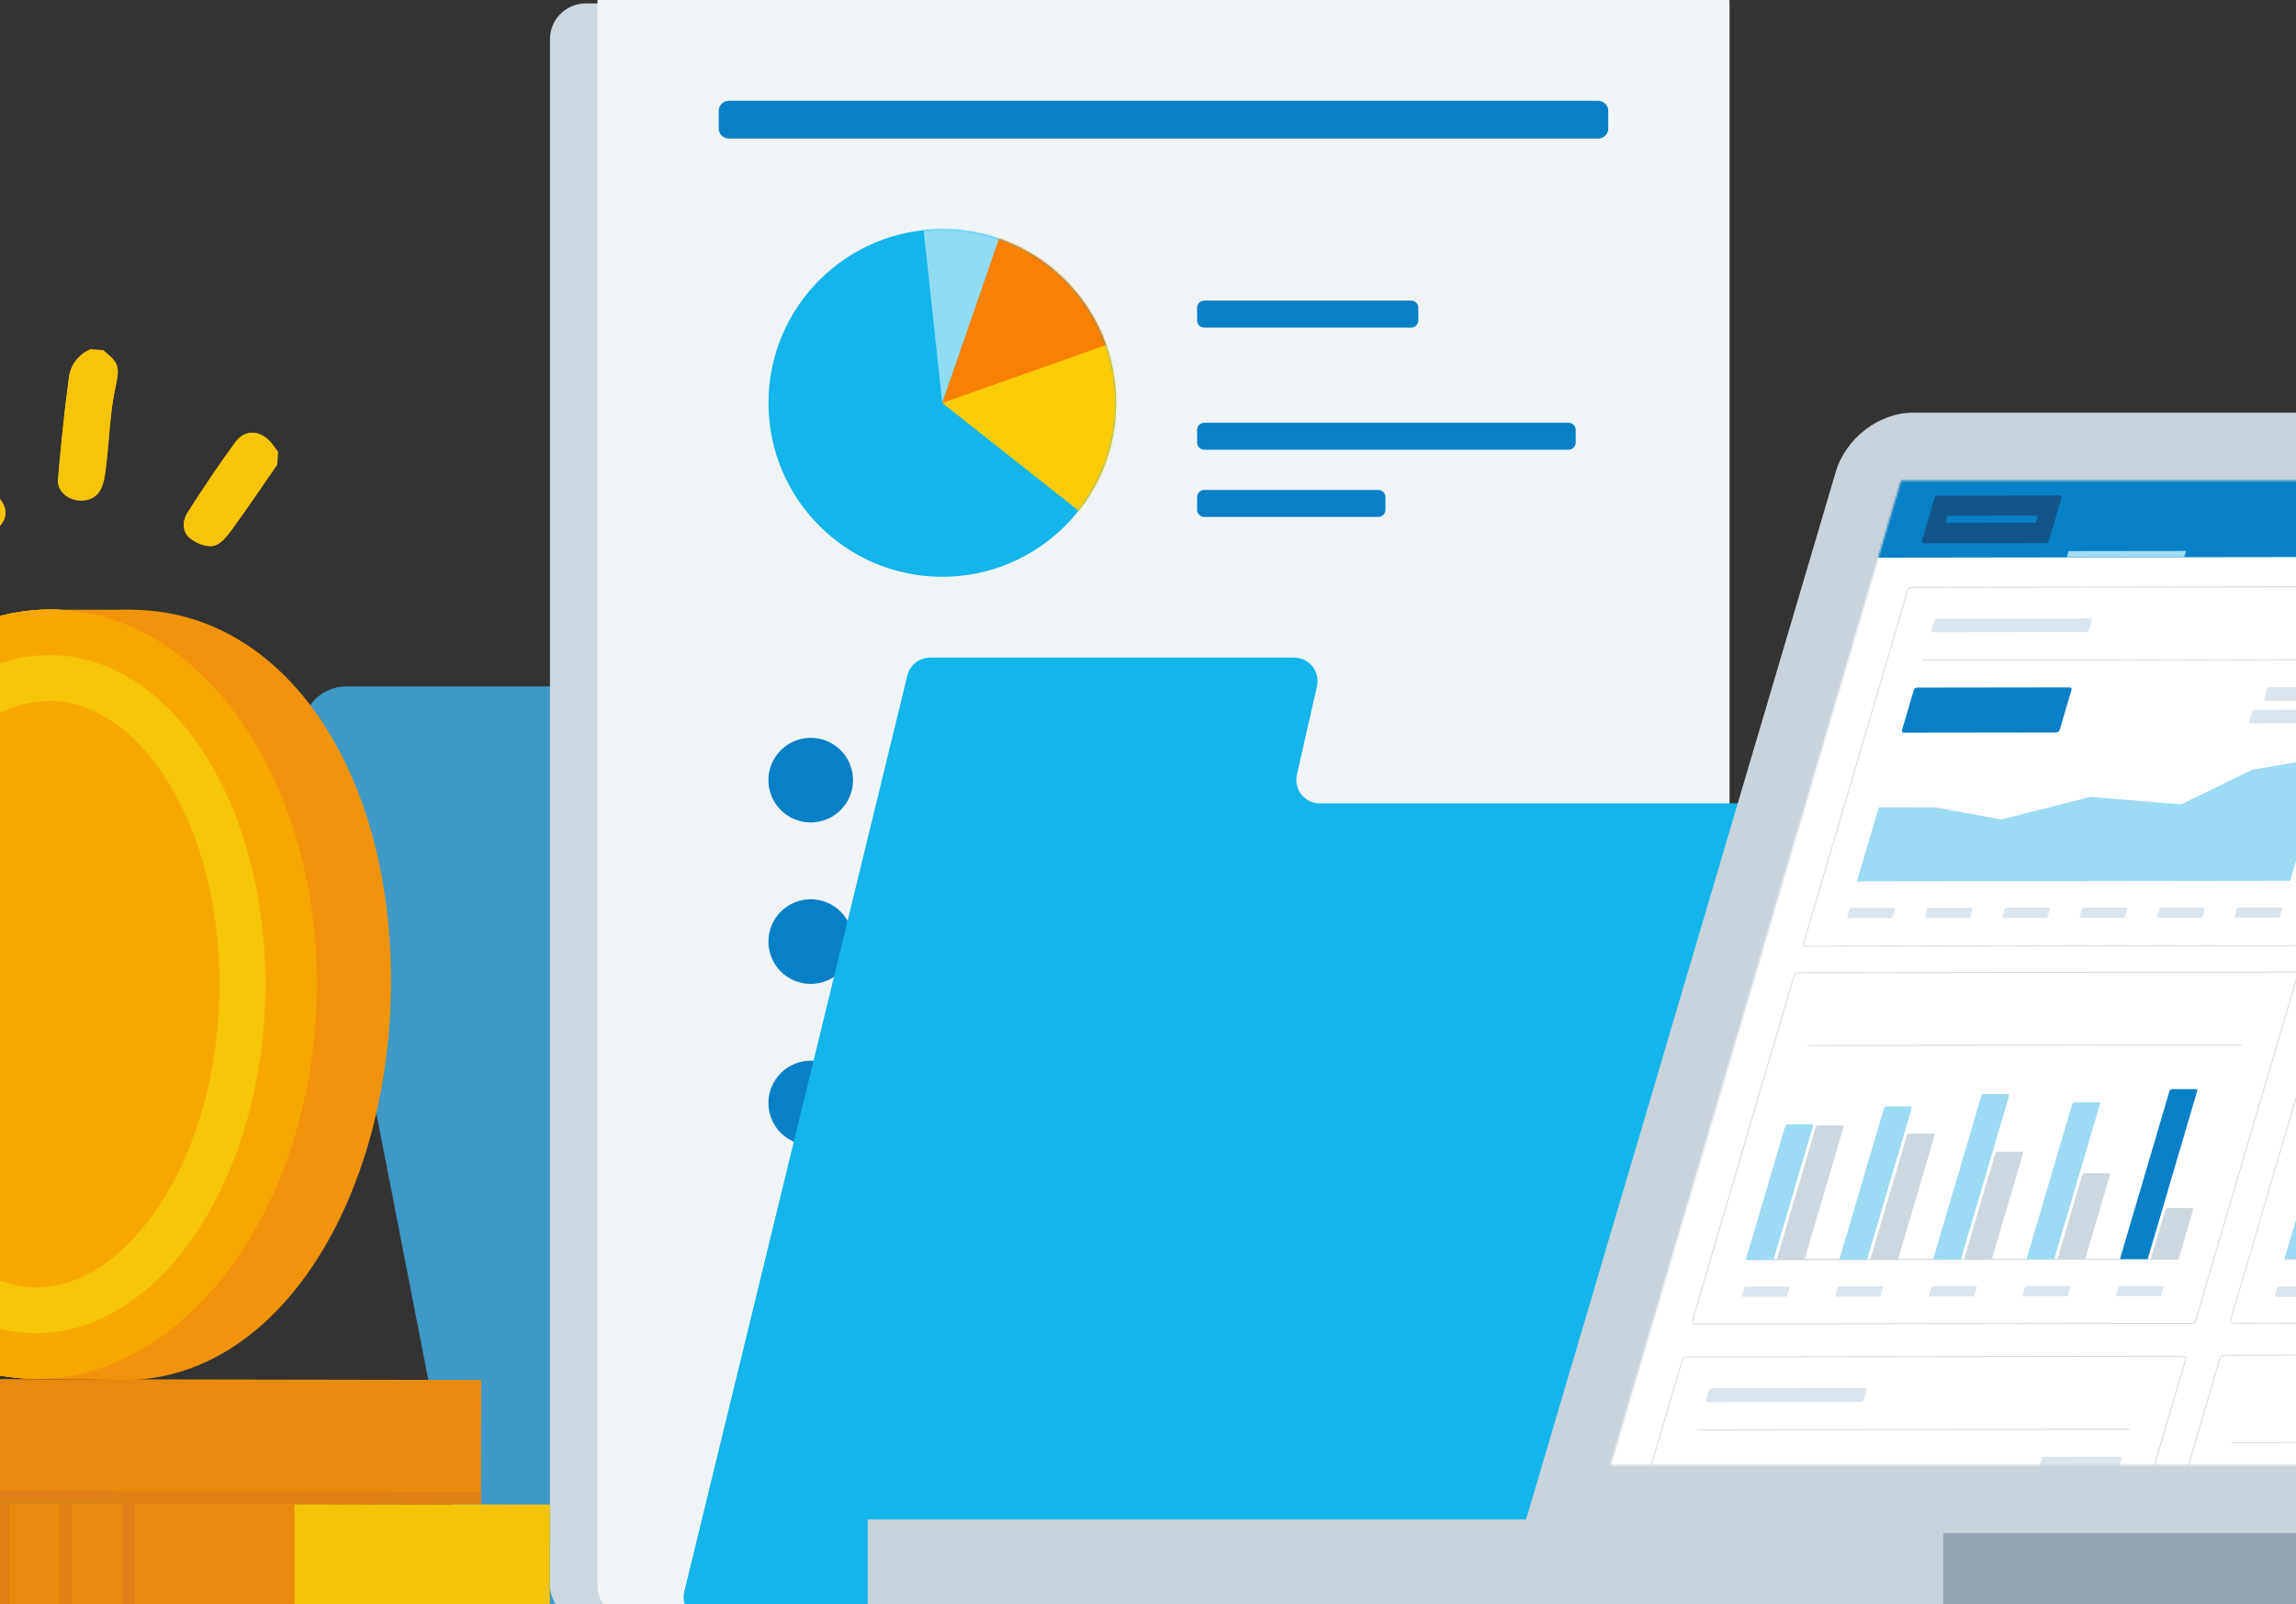<svg width="1134" height="792" viewBox="0 0 1134 792" fill="none" xmlns="http://www.w3.org/2000/svg">
<rect x="0" y="0" width="1134" height="792" fill="#333333" stroke="none"/>
<g clip-path="url(#clip0_317_70220)">
<path d="M865.334 467.04L851.48 462.771L871.349 398.216C875.909 383.548 887.279 371.809 901.793 366.803L906.527 380.501C896.205 384.072 888.424 392.085 885.203 402.505L865.334 467.059V467.04Z" fill="#0078C8"/>
<path d="M244.276 800.234H793.269C800.778 800.234 806.288 793.21 804.523 785.915L700.638 355.436C698.31 345.754 689.637 338.943 679.683 338.943H170.932C157.369 338.943 147.182 351.323 149.763 364.633L233.002 791.27C234.225 796.528 238.901 800.234 244.276 800.234Z" fill="#3F99C7"/>
<path d="M50.864 172.873C59.48 179.78 59.092 181.294 56.724 192.722C54.357 204.092 54.047 215.889 52.708 227.492C52.223 231.625 51.893 235.875 50.554 239.775C48.73 245.091 44.306 247.594 38.718 247.051C33.052 246.508 28.221 242.142 28.667 236.767C30.045 219.945 31.83 203.142 34.061 186.397C34.876 180.226 38.524 175.182 44.617 172.504C46.712 172.62 48.788 172.737 50.884 172.873H50.864Z" fill="#F7A800"/>
<path d="M44.597 172.521C38.505 175.199 34.857 180.263 34.042 186.414C31.811 203.14 30.025 219.962 28.648 236.785C28.201 242.159 33.033 246.525 38.699 247.068C39.184 247.107 39.669 247.146 40.135 247.146C45.044 247.146 48.866 244.643 50.535 239.792C51.873 235.912 52.223 231.643 52.688 227.51C54.027 215.907 54.338 204.11 56.705 192.74C59.091 181.311 59.479 179.778 50.845 172.89C48.749 172.774 46.673 172.657 44.578 172.521H44.597Z" fill="#F6C508"/>
<path d="M-12.273 264.806C-15.319 261.74 -18.618 258.868 -21.334 255.55C-29.134 246.043 -36.624 236.302 -44.405 226.775C-49.527 220.508 -50.051 214.047 -45.452 209.429C-40.214 204.19 -33.5 203.724 -27.931 210.225C-17.784 222.06 -8.257 234.479 0.63 247.285C5.268 253.979 1.872 260.207 -7.267 265.097L-12.273 264.806Z" fill="#F7A800"/>
<path d="M-36.935 205.412C-39.923 205.412 -42.853 206.829 -45.434 209.429C-50.052 214.047 -49.508 220.508 -44.386 226.775C-36.605 236.302 -29.116 246.042 -21.316 255.55C-18.58 258.868 -15.281 261.739 -12.254 264.805C-10.586 264.902 -8.917 264.999 -7.248 265.096C1.891 260.207 5.305 253.978 0.649 247.284C-8.238 234.478 -17.784 222.06 -27.913 210.224C-30.746 206.926 -33.85 205.412 -36.935 205.412Z" fill="#F6C508"/>
<path d="M136.917 229.371C129.428 240.179 122.113 251.103 114.371 261.717C112.023 264.918 108.802 268.896 105.407 269.517C101.836 270.196 96.869 268.197 93.823 265.733C89.903 262.551 90.058 257.099 92.678 253.024C100.206 241.246 107.968 229.604 116.253 218.331C120.91 211.986 128.263 212.297 133.502 218.118C134.899 219.65 136.025 221.436 137.286 223.104C137.169 225.2 137.053 227.276 136.917 229.371Z" fill="#F7A800"/>
<path d="M124.616 213.674C121.551 213.674 118.563 215.187 116.234 218.35C107.969 229.604 100.207 241.265 92.659 253.043C90.059 257.117 89.885 262.57 93.804 265.752C96.443 267.886 100.518 269.671 103.894 269.671C104.418 269.671 104.903 269.633 105.388 269.536C108.783 268.895 112.004 264.937 114.352 261.735C122.094 251.122 129.428 240.198 136.899 229.39C137.015 227.295 137.132 225.219 137.267 223.123C136.006 221.454 134.881 219.689 133.484 218.137C130.845 215.207 127.682 213.693 124.597 213.693L124.616 213.674Z" fill="#F6C508"/>
<g style="mix-blend-mode:multiply">
<path d="M813.158 1.693H289.292C279.54 1.693 271.635 9.599 271.635 19.35V782.458C271.635 792.209 279.54 800.114 289.292 800.114H813.158C822.909 800.114 830.815 792.209 830.815 782.458V19.35C830.815 9.599 822.909 1.693 813.158 1.693Z" fill="#CDD7E0"/>
</g>
<path d="M836.384 -16H312.906C303.047 -16 295.055 -8.008 295.055 1.851V782.382C295.055 792.241 303.047 800.233 312.906 800.233H836.384C846.242 800.233 854.235 792.241 854.235 782.382V1.851C854.235 -8.008 846.242 -16 836.384 -16Z" fill="#F1F4F6"/>
<path d="M789.351 49.779H359.94C357.197 49.779 354.973 52.003 354.973 54.746V63.459C354.973 66.202 357.197 68.426 359.94 68.426H789.351C792.095 68.426 794.319 66.202 794.319 63.459V54.746C794.319 52.003 792.095 49.779 789.351 49.779Z" fill="#0980C6"/>
<path d="M696.972 148.424H594.795C592.834 148.424 591.244 150.014 591.244 151.975V158.203C591.244 160.164 592.834 161.754 594.795 161.754H696.972C698.933 161.754 700.523 160.164 700.523 158.203V151.975C700.523 150.014 698.933 148.424 696.972 148.424Z" fill="#0980C6"/>
<path d="M774.701 208.729H594.795C592.834 208.729 591.244 210.318 591.244 212.279V218.508C591.244 220.469 592.834 222.058 594.795 222.058H774.701C776.662 222.058 778.252 220.469 778.252 218.508V212.279C778.252 210.318 776.662 208.729 774.701 208.729Z" fill="#0980C6"/>
<path d="M680.732 241.906H594.795C592.834 241.906 591.244 243.496 591.244 245.457V251.685C591.244 253.646 592.834 255.236 594.795 255.236H680.732C682.693 255.236 684.282 253.646 684.282 251.685V245.457C684.282 243.496 682.693 241.906 680.732 241.906Z" fill="#0980C6"/>
<path d="M400.416 406.097C411.957 406.097 421.313 396.741 421.313 385.2C421.313 373.659 411.957 364.303 400.416 364.303C388.875 364.303 379.519 373.659 379.519 385.2C379.519 396.741 388.875 406.097 400.416 406.097Z" fill="#0980C6"/>
<path d="M400.416 485.806C411.957 485.806 421.313 476.45 421.313 464.909C421.313 453.368 411.957 444.012 400.416 444.012C388.875 444.012 379.519 453.368 379.519 464.909C379.519 476.45 388.875 485.806 400.416 485.806Z" fill="#0980C6"/>
<path d="M400.416 565.515C411.957 565.515 421.313 556.159 421.313 544.618C421.313 533.077 411.957 523.721 400.416 523.721C388.875 523.721 379.519 533.077 379.519 544.618C379.519 556.159 388.875 565.515 400.416 565.515Z" fill="#0980C6"/>
<path d="M465.376 284.791C512.773 284.791 551.196 246.368 551.196 198.971C551.196 151.573 512.773 113.15 465.376 113.15C417.979 113.15 379.556 151.573 379.556 198.971C379.556 246.368 417.979 284.791 465.376 284.791Z" fill="#13B5EA"/>
<mask id="mask0_317_70220" style="mask-type:luminance" maskUnits="userSpaceOnUse" x="379" y="113" width="173" height="172">
<path d="M465.378 284.793C512.775 284.793 551.198 246.37 551.198 198.973C551.198 151.575 512.775 113.152 465.378 113.152C417.981 113.152 379.558 151.575 379.558 198.973C379.558 246.37 417.981 284.793 465.378 284.793Z" fill="white"/>
</mask>
<g mask="url(#mask0_317_70220)">
<path d="M454.589 98.888L465.377 198.969L502.068 94.619L454.589 98.888Z" fill="#90DCF5"/>
<path d="M497.372 106.359L465.376 198.971L571.084 168.702L497.372 106.359Z" fill="#F98000"/>
<path d="M566.855 163.133L465.376 198.97L564.914 277.592L566.855 163.133Z" fill="#FDCC08"/>
</g>
<path d="M898.203 800.232H349.209C341.7 800.232 336.19 793.208 337.955 785.913L448.127 333.547C449.388 328.366 454.045 324.699 459.381 324.699H639.17C646.602 324.699 652.112 331.607 650.463 338.844L640.529 382.521C638.879 389.758 644.39 396.666 651.821 396.666H986.157C993.608 396.666 999.119 403.593 997.43 410.849L909.476 791.248C908.253 796.507 903.577 800.213 898.203 800.213V800.232Z" fill="#13B5EA"/>
<path d="M-188 736.796L237.55 737.539L237.648 681.367L-187.902 680.624L-188 736.796Z" fill="#E98A0C"/>
<path d="M-187.937 735.84L-187.948 742.088L237.64 742.831L237.651 736.583L-187.937 735.84Z" fill="#DE7F17"/>
<path d="M-153.936 742.127L-154.034 798.299L271.515 799.042L271.614 742.869L-153.936 742.127Z" fill="#F4C308"/>
<path d="M-27.912 798.561L145.358 798.863L145.456 742.691L-27.814 742.389L-27.912 798.561Z" fill="#E98A0C"/>
<path d="M4.492 742.492H-1.756V797.326H4.492V742.492Z" fill="#DE7F17"/>
<path d="M35.596 742.492H29.349V797.326H35.596V742.492Z" fill="#DE7F17"/>
<path d="M66.68 742.492H60.432V797.326H66.68V742.492Z" fill="#DE7F17"/>
<path d="M873.501 624.673C869.66 624.673 865.779 624.11 861.918 622.907C841.253 616.504 829.67 594.482 836.053 573.817L876.625 442.865L890.479 447.153L849.907 578.105C845.871 591.125 853.186 605.017 866.206 609.053C879.245 613.089 893.118 605.774 897.173 592.735L943.159 444.34L957.013 448.628L911.027 597.023C905.808 613.827 890.246 624.654 873.501 624.654V624.673Z" fill="#0078C8"/>
<path d="M943.47 492.305L929.616 488.017L949.912 422.55C952.589 413.897 951.736 404.738 947.525 396.725C943.315 388.711 936.213 382.832 927.579 380.154C920.632 378.001 913.356 378.117 906.507 380.484L901.772 366.786C911.571 363.41 921.971 363.235 931.867 366.301C944.207 370.123 954.336 378.525 960.351 389.953C966.366 401.382 967.588 414.479 963.766 426.819L943.47 492.285V492.305Z" fill="#0078C8"/>
<path d="M-114.159 494.228C-114.799 599.082 -54.785 682.574 19.878 680.712C94.561 678.849 155.603 592.35 156.263 487.495C156.903 382.64 96.889 299.148 22.226 301.011C-52.457 302.874 -113.499 389.373 -114.159 494.228Z" fill="#F6C508"/>
<path d="M24.651 311.412C49.759 311.412 73.819 322.258 94.212 342.787C109.909 358.581 122.928 379.769 131.854 404.062C141.187 429.441 146.018 458.274 145.843 487.437C145.552 536.042 131.873 581.95 107.328 616.721C83.52 650.463 52.378 669.478 19.645 670.293C18.908 670.293 18.19 670.312 17.453 670.312C-7.655 670.312 -31.715 659.466 -52.108 638.937C-67.805 623.143 -80.824 601.955 -89.73 577.662C-99.063 552.283 -103.895 523.45 -103.72 494.287C-103.429 445.682 -89.75 399.774 -65.205 365.003C-41.397 331.261 -10.255 312.246 22.478 311.431C23.215 311.431 23.933 311.412 24.671 311.412M24.651 300.992C23.836 300.992 23.021 300.992 22.206 301.031C-52.476 302.894 -113.519 389.393 -114.178 494.248C-114.819 597.938 -56.105 680.751 17.414 680.751C18.229 680.751 19.044 680.751 19.859 680.712C94.541 678.85 155.584 592.35 156.224 487.495C156.864 383.805 98.15 300.992 24.632 300.992H24.651Z" fill="#EB8C0C"/>
<path d="M18.229 680.748L63.923 681.369L64.544 301.066H20.557L18.229 680.748Z" fill="#F2930C"/>
<path d="M-68.445 493.1C-69.085 597.954 -10.74 683.231 63.923 681.369C138.606 679.506 192.469 590.795 193.11 485.959C193.75 381.105 140.702 301.144 64.544 301.066C-10.158 300.989 -67.805 388.245 -68.445 493.1Z" fill="#F2930C"/>
<path d="M-114.043 494.228C-114.683 599.082 -54.669 682.574 19.994 680.712C94.677 678.849 155.72 592.35 156.379 487.495C157.02 382.64 97.005 299.148 22.342 301.011C-52.321 302.874 -113.383 389.373 -114.043 494.228Z" fill="#F7A800"/>
<path d="M24.768 316.553C48.478 316.553 71.277 326.876 90.68 346.396C122.404 378.314 141.148 431.032 140.799 487.398C140.508 534.956 127.158 579.835 103.215 613.752C80.358 646.116 50.671 664.375 19.587 665.151C18.889 665.151 18.209 665.17 17.53 665.17C-6.18 665.17 -28.979 654.848 -48.382 635.328C-80.106 603.41 -98.85 550.692 -98.501 494.325C-98.21 446.768 -84.86 401.889 -60.917 367.972C-38.06 335.607 -8.373 317.349 22.711 316.573C23.409 316.573 24.088 316.553 24.768 316.553ZM24.768 300.992C23.953 300.992 23.138 300.992 22.323 301.031C-52.36 302.894 -113.402 389.393 -114.043 494.248C-114.683 597.938 -55.969 680.751 17.55 680.751C18.365 680.751 19.18 680.751 19.994 680.712C94.677 678.85 155.72 592.35 156.379 487.495C157.02 383.805 98.306 300.992 24.787 300.992H24.768Z" fill="#F7A800"/>
<path d="M-88.721 493.919C-89.42 586.356 -40.776 659.933 19.898 658.245C80.591 656.556 130.341 580.244 131.039 487.807C131.738 395.37 83.094 321.794 22.42 323.482C-38.273 325.17 -88.023 401.482 -88.721 493.919Z" fill="#F7A800"/>
<path d="M24.477 346.064C43.531 346.064 58.413 357.026 67.532 366.224C79.698 378.486 89.904 395.658 97.045 415.857C104.689 437.511 108.628 462.327 108.434 487.629C108.124 528.065 97.685 566.096 79.038 594.696C62.216 620.483 41.008 635.035 19.277 635.636C18.811 635.636 18.326 635.656 17.86 635.656C-1.194 635.656 -16.076 624.693 -25.195 615.496C-37.361 603.233 -47.567 586.061 -54.708 565.863C-62.352 544.209 -66.291 519.392 -66.097 494.09C-65.787 453.654 -55.348 415.624 -36.701 387.024C-19.879 361.237 1.329 346.685 23.041 346.083C23.507 346.083 23.992 346.064 24.457 346.064M24.477 323.459C23.798 323.459 23.119 323.459 22.42 323.478C-38.273 325.166 -88.023 401.479 -88.721 493.916C-89.4 585.305 -41.882 658.261 17.86 658.261C18.539 658.261 19.218 658.261 19.917 658.241C80.61 656.553 130.36 580.24 131.058 487.804C131.737 396.415 84.219 323.459 24.477 323.459Z" fill="#F6C508"/>
<path d="M428.587 804L961.107 804V750.214L428.587 750.214V804Z" fill="#C9D3DC"/>
<path d="M959.768 804L1426.08 804V750.214H959.768V804Z" fill="#95A4B3"/>
<path d="M751.745 756.923H1390.63L1554.2 203.777H944.807C927.984 203.777 911.588 216.351 906.66 233.057L751.745 756.923Z" fill="#C9D3DC"/>
<mask id="mask1_317_70220" style="mask-type:luminance" maskUnits="userSpaceOnUse" x="795" y="237" width="703" height="487">
<path d="M1353.3 723.335L1497.02 237.363H938.889L795.48 723.335H1353.3Z" fill="white"/>
</mask>
<g mask="url(#mask1_317_70220)">
<path d="M1392.09 751.395L727.568 752.287L883.065 232.729L1547.59 231.855L1392.09 751.395Z" fill="white"/>
<path d="M1534.99 274.522L870.492 275.415L885.433 224.676L1549.95 223.783L1534.99 274.522Z" fill="#0980C6"/>
<path d="M955.439 246.001L949.269 266.917C949.055 267.635 949.463 268.217 950.181 268.217L1010.27 268.14C1010.99 268.14 1011.75 267.557 1011.96 266.84L1018.13 245.923C1018.34 245.205 1017.94 244.623 1017.22 244.623L957.127 244.701C956.409 244.701 955.652 245.283 955.439 246.001Z" fill="#11558A"/>
<path d="M961.939 254.693L960.91 258.166L1005.48 258.108L1006.51 254.635L961.939 254.693Z" fill="#0980C6"/>
<path d="M1078.82 275.064L1020.79 275.141L1021.7 272.095L1079.74 272.018L1078.82 275.064Z" fill="#9DDAF3"/>
<path d="M1137.62 466.881L891.836 467.211C891.041 467.211 890.594 466.571 890.827 465.794L942.246 291.438C942.479 290.642 943.313 290.002 944.089 290.002L1189.87 289.672C1190.66 289.672 1191.11 290.312 1190.88 291.088L1139.46 465.445C1139.23 466.241 1138.39 466.881 1137.62 466.881Z" fill="white"/>
<path d="M891.837 467.407C891.391 467.407 891.022 467.233 890.809 466.922C890.576 466.592 890.498 466.166 890.634 465.7L942.053 291.343C942.305 290.45 943.217 289.771 944.109 289.771L1189.89 289.441C1190.32 289.441 1190.68 289.616 1190.92 289.926C1191.15 290.237 1191.23 290.683 1191.09 291.149L1139.67 465.506C1139.42 466.398 1138.51 467.077 1137.62 467.077L891.837 467.407ZM1189.87 289.888L944.09 290.218C943.391 290.218 942.654 290.8 942.441 291.498L891.022 465.855C890.925 466.185 890.964 466.476 891.119 466.689C891.275 466.883 891.527 467 891.818 467L1137.6 466.67C1138.3 466.67 1139.03 466.088 1139.25 465.389L1190.67 291.032C1190.76 290.703 1190.72 290.412 1190.57 290.198C1190.41 290.004 1190.16 289.888 1189.87 289.888Z" fill="#CDD7E0"/>
<path d="M934.078 453.323H912.793C912.482 453.343 912.327 453.11 912.405 452.8L913.569 448.841C913.666 448.531 913.976 448.298 914.267 448.298H935.553C935.863 448.279 936.018 448.511 935.941 448.822L934.776 452.78C934.679 453.091 934.369 453.323 934.078 453.323Z" fill="#DAE5ED"/>
<path d="M972.341 453.263H951.055C950.745 453.282 950.59 453.049 950.667 452.739L951.831 448.781C951.928 448.47 952.239 448.237 952.53 448.237H973.815C974.126 448.218 974.281 448.451 974.203 448.761L973.039 452.72C972.942 453.03 972.632 453.263 972.341 453.263Z" fill="#DAE5ED"/>
<path d="M1010.61 453.224H989.32C989.01 453.243 988.854 453.01 988.932 452.7L990.096 448.742C990.193 448.431 990.504 448.198 990.795 448.198H1012.08C1012.39 448.179 1012.55 448.412 1012.47 448.722L1011.3 452.681C1011.21 452.991 1010.9 453.224 1010.61 453.224Z" fill="#DAE5ED"/>
<path d="M1048.85 453.167H1027.56C1027.25 453.187 1027.1 452.954 1027.18 452.643L1028.34 448.685C1028.44 448.375 1028.75 448.142 1029.04 448.142H1050.32C1050.63 448.122 1050.79 448.355 1050.71 448.666L1049.55 452.624C1049.45 452.934 1049.14 453.167 1048.85 453.167Z" fill="#DAE5ED"/>
<path d="M1087.11 453.126H1065.83C1065.52 453.145 1065.36 452.913 1065.44 452.602L1066.6 448.644C1066.7 448.334 1067.01 448.101 1067.3 448.101H1088.59C1088.9 448.081 1089.05 448.314 1088.97 448.625L1087.81 452.583C1087.71 452.893 1087.4 453.126 1087.11 453.126Z" fill="#DAE5ED"/>
<path d="M1125.37 453.07H1104.09C1103.78 453.089 1103.62 452.856 1103.7 452.546L1104.86 448.587C1104.96 448.277 1105.27 448.044 1105.56 448.044H1126.85C1127.16 448.025 1127.31 448.258 1127.24 448.568L1126.07 452.526C1125.98 452.837 1125.66 453.07 1125.37 453.07Z" fill="#DAE5ED"/>
<path d="M1118.76 345.983L1156.81 345.925C1157.22 345.925 1157.62 345.595 1157.74 345.207L1159.29 339.968C1159.41 339.56 1159.18 339.25 1158.79 339.25L1120.74 339.308C1120.33 339.308 1119.92 339.638 1119.81 340.026L1118.25 345.265C1118.14 345.673 1118.37 345.983 1118.76 345.983Z" fill="#DAE5ED"/>
<path d="M1111.42 357.159L1153.53 357.1C1153.93 357.1 1154.34 356.771 1154.46 356.383L1156.01 351.144C1156.13 350.736 1155.89 350.426 1155.51 350.426L1113.4 350.484C1112.99 350.484 1112.59 350.814 1112.47 351.202L1110.92 356.441C1110.8 356.848 1111.03 357.159 1111.42 357.159Z" fill="#DAE5ED"/>
<path d="M949.446 326.193V325.785L1163.15 325.494V325.902L949.446 326.193Z" fill="#CDD7E0"/>
<path d="M917.139 435.199L1131.1 434.908L1149.08 373.885L1112.43 380.036L1077.2 397.188L1032.57 393.462L988.329 404.639L955.596 398.624L927.907 398.663L917.139 435.199Z" fill="#9DDAF3"/>
<path d="M1022.25 339.408L946.806 339.505C946.127 339.505 945.409 340.068 945.215 340.747L939.374 360.538C939.18 361.217 939.568 361.761 940.247 361.761L1015.69 361.664C1016.37 361.664 1017.08 361.101 1017.28 360.422L1023.12 340.631C1023.31 339.952 1022.92 339.408 1022.25 339.408Z" fill="#0980C6"/>
<path d="M1032.28 305.375L956.837 305.472C956.158 305.472 955.44 306.035 955.246 306.714L953.985 310.982C953.79 311.662 954.179 312.205 954.858 312.205L1030.3 312.108C1030.98 312.108 1031.69 311.545 1031.89 310.866L1033.15 306.597C1033.34 305.918 1032.96 305.375 1032.28 305.375Z" fill="#DAE5ED"/>
<path d="M1026.28 846.879L780.498 847.209C779.703 847.209 779.257 846.569 779.489 845.792L830.908 671.436C831.141 670.64 831.975 670 832.751 670L1078.53 669.67C1079.33 669.67 1079.77 670.31 1079.54 671.086L1028.12 845.443C1027.89 846.239 1027.05 846.879 1026.28 846.879Z" fill="white"/>
<path d="M780.499 847.423C780.072 847.423 779.704 847.248 779.471 846.938C779.238 846.627 779.161 846.181 779.296 845.715L830.715 671.359C830.967 670.466 831.879 669.787 832.771 669.787L1078.55 669.457C1078.98 669.457 1079.35 669.632 1079.58 669.942C1079.81 670.253 1079.89 670.699 1079.75 671.165L1028.34 845.521C1028.08 846.414 1027.17 847.093 1026.28 847.093L780.499 847.423ZM1078.53 669.884L832.752 670.214C832.054 670.214 831.316 670.796 831.103 671.494L779.684 845.851C779.587 846.181 779.626 846.472 779.781 846.686C779.937 846.88 780.189 846.996 780.48 846.996L1026.26 846.666C1026.96 846.666 1027.7 846.084 1027.91 845.386L1079.33 671.029C1079.42 670.699 1079.39 670.408 1079.23 670.194C1079.08 670 1078.82 669.884 1078.53 669.884Z" fill="#CDD7E0"/>
<path d="M1007.42 725.997L1045.47 725.938C1045.88 725.938 1046.28 725.609 1046.4 725.22L1047.95 719.982C1048.07 719.574 1047.84 719.264 1047.45 719.264L1009.4 719.322C1008.99 719.322 1008.58 719.652 1008.47 720.04L1006.91 725.279C1006.8 725.686 1007.03 725.997 1007.42 725.997Z" fill="#DAE5ED"/>
<path d="M838.108 706.206V705.779L1051.81 705.488V705.915L838.108 706.206Z" fill="#CDD7E0"/>
<path d="M920.939 685.363L845.5 685.46C844.821 685.46 844.103 686.023 843.909 686.702L842.648 690.971C842.454 691.65 842.842 692.193 843.521 692.193L918.96 692.096C919.639 692.096 920.357 691.534 920.551 690.854L921.813 686.586C922.007 685.907 921.619 685.363 920.939 685.363Z" fill="#DAE5ED"/>
<path d="M1287.89 859.451L1042.11 859.78C1041.32 859.78 1040.87 859.14 1041.1 858.364L1096.48 670.58C1096.71 669.785 1097.55 669.144 1098.32 669.144L1344.1 668.814C1344.9 668.814 1345.35 669.455 1345.11 670.231L1289.74 858.015C1289.5 858.81 1288.67 859.451 1287.89 859.451Z" fill="white"/>
<path d="M1042.11 859.994C1041.67 859.994 1041.3 859.82 1041.09 859.509C1040.85 859.18 1040.78 858.753 1040.91 858.287L1096.29 670.503C1096.54 669.611 1097.45 668.932 1098.34 668.932L1344.12 668.602C1344.55 668.602 1344.92 668.776 1345.15 669.087C1345.39 669.397 1345.46 669.843 1345.33 670.309L1289.95 858.093C1289.7 858.986 1288.79 859.665 1287.89 859.665L1042.11 859.994ZM1344.12 669.028L1098.34 669.358C1097.65 669.358 1096.91 669.94 1096.7 670.639L1041.32 858.423C1041.22 858.753 1041.26 859.044 1041.42 859.257C1041.57 859.451 1041.82 859.568 1042.11 859.568L1287.89 859.238C1288.59 859.238 1289.33 858.656 1289.54 857.957L1344.92 670.173C1345.02 669.843 1344.98 669.552 1344.82 669.339C1344.67 669.145 1344.42 669.028 1344.12 669.028Z" fill="#CDD7E0"/>
<path d="M1101.97 712.527V712.119L1316.4 711.828V712.255L1101.97 712.527Z" fill="#CDD7E0"/>
<path d="M1348.08 653.055L1102.94 653.385C1101.97 653.385 1101.43 652.609 1101.7 651.639L1148.03 494.531C1148.32 493.561 1149.33 492.785 1150.3 492.785L1395.44 492.455C1396.41 492.455 1396.96 493.231 1396.69 494.201L1350.35 651.309C1350.06 652.279 1349.05 653.055 1348.08 653.055Z" fill="white"/>
<path d="M1102.94 653.579C1102.42 653.579 1101.99 653.385 1101.72 653.017C1101.43 652.629 1101.37 652.105 1101.53 651.581L1147.86 494.473C1148.17 493.426 1149.28 492.572 1150.32 492.572L1395.46 492.242C1395.99 492.242 1396.43 492.436 1396.71 492.805C1397 493.193 1397.05 493.697 1396.9 494.241L1350.56 651.348C1350.25 652.396 1349.15 653.25 1348.1 653.25L1102.96 653.579H1102.94ZM1395.44 492.65L1150.3 492.98C1149.43 492.98 1148.5 493.697 1148.25 494.59L1101.91 651.697C1101.8 652.105 1101.84 652.493 1102.05 652.765C1102.24 653.017 1102.55 653.172 1102.94 653.172L1348.08 652.842C1348.95 652.842 1349.89 652.124 1350.14 651.251L1396.47 494.144C1396.59 493.736 1396.55 493.348 1396.34 493.077C1396.14 492.824 1395.81 492.669 1395.44 492.669V492.65Z" fill="#CDD7E0"/>
<path d="M1145.24 640.331H1123.96C1123.65 640.351 1123.49 640.118 1123.57 639.807L1124.73 635.849C1124.83 635.539 1125.14 635.306 1125.43 635.306H1146.72C1147.03 635.286 1147.18 635.519 1147.1 635.83L1145.94 639.788C1145.84 640.098 1145.53 640.331 1145.24 640.331Z" fill="#DAE5ED"/>
<path d="M1128.26 621.743L1151.88 621.704L1161.05 590.601C1161.36 589.573 1160.76 588.738 1159.75 588.738H1139.85C1138.82 588.758 1137.75 589.592 1137.44 590.62L1128.26 621.724V621.743Z" fill="#9DDAF3"/>
<path d="M1128.4 622.033V621.471L1342.9 621.18V621.742L1128.4 622.033Z" fill="#CDD7E0"/>
<path d="M1082.61 653.39L836.826 653.72C836.031 653.72 835.585 653.08 835.818 652.304L886.111 481.73C886.343 480.935 887.178 480.295 887.954 480.295L1133.73 479.965C1134.53 479.965 1134.98 480.605 1134.74 481.381L1084.45 651.955C1084.22 652.75 1083.38 653.39 1082.61 653.39Z" fill="white"/>
<path d="M836.827 653.934C836.401 653.934 836.032 653.76 835.799 653.449C835.566 653.139 835.489 652.692 835.624 652.227L885.918 481.653C886.17 480.761 887.082 480.082 887.974 480.082L1133.75 479.752C1134.2 479.752 1134.55 479.927 1134.78 480.237C1135.02 480.547 1135.09 480.994 1134.96 481.459L1084.66 652.033C1084.41 652.925 1083.5 653.604 1082.61 653.604L836.827 653.934ZM1133.75 480.179L887.974 480.509C887.276 480.509 886.538 481.091 886.325 481.789L836.032 652.362C835.935 652.692 835.974 652.983 836.129 653.197C836.284 653.391 836.536 653.507 836.827 653.507L1082.61 653.177C1083.31 653.177 1084.04 652.595 1084.26 651.897L1134.55 481.324C1134.65 480.994 1134.61 480.703 1134.45 480.489C1134.3 480.295 1134.05 480.179 1133.75 480.179Z" fill="#CDD7E0"/>
<path d="M892.923 516.441V516.014L1107.08 515.723V516.15L892.923 516.441Z" fill="#CDD7E0"/>
<path d="M862.032 622.246V621.684L1076.07 621.393V621.955L862.032 622.246Z" fill="#CDD7E0"/>
<path d="M875.983 621.934H862.284L881.707 556.099C881.862 555.556 882.444 555.109 882.987 555.109H894.707C895.25 555.109 895.58 555.536 895.405 556.08L875.983 621.934Z" fill="#9DDAF3"/>
<path d="M891.235 621.914H877.536L896.784 556.642C896.939 556.099 897.521 555.652 898.065 555.652H909.784C910.327 555.652 910.657 556.079 910.483 556.623L891.235 621.914Z" fill="#CDD7E0"/>
<path d="M881.978 640.292H860.693C860.383 640.312 860.227 640.079 860.305 639.768L861.469 635.81C861.566 635.5 861.877 635.267 862.168 635.267H883.453C883.763 635.247 883.919 635.48 883.841 635.791L882.677 639.749C882.58 640.059 882.269 640.292 881.978 640.292Z" fill="#DAE5ED"/>
<path d="M922.163 621.878H908.465L930.468 547.292C930.623 546.749 931.205 546.303 931.749 546.303H943.468C944.011 546.303 944.341 546.73 944.167 547.273L922.163 621.878Z" fill="#9DDAF3"/>
<path d="M937.434 621.859H923.735L941.8 560.642C941.955 560.099 942.537 559.652 943.08 559.652H954.8C955.343 559.652 955.673 560.079 955.498 560.623L937.434 621.859Z" fill="#CDD7E0"/>
<path d="M928.176 640.214H906.891C906.581 640.234 906.426 640.001 906.503 639.69L907.667 635.732C907.764 635.421 908.075 635.189 908.366 635.189H929.651C929.962 635.169 930.117 635.402 930.039 635.713L928.875 639.671C928.778 639.981 928.468 640.214 928.176 640.214Z" fill="#DAE5ED"/>
<path d="M968.477 621.819H954.778L978.567 541.179C978.722 540.636 979.304 540.189 979.847 540.189H991.567C992.11 540.189 992.44 540.616 992.265 541.16L968.477 621.819Z" fill="#9DDAF3"/>
<path d="M983.747 621.799H970.049L985.436 569.644C985.591 569.1 986.173 568.654 986.716 568.654H998.436C998.979 568.654 999.309 569.081 999.134 569.624L983.747 621.799Z" fill="#CDD7E0"/>
<path d="M974.492 640.156H953.207C952.896 640.175 952.741 639.942 952.819 639.632L953.983 635.673C954.08 635.363 954.39 635.13 954.681 635.13H975.967C976.277 635.111 976.432 635.344 976.355 635.654L975.19 639.612C975.093 639.923 974.783 640.156 974.492 640.156Z" fill="#DAE5ED"/>
<path d="M1014.58 621.762H1000.88L1023.43 545.314C1023.58 544.771 1024.16 544.324 1024.71 544.324H1036.43C1036.97 544.324 1037.3 544.751 1037.12 545.294L1014.58 621.743V621.762Z" fill="#9DDAF3"/>
<path d="M1029.85 621.743H1016.15L1028.39 580.259C1028.55 579.716 1029.13 579.27 1029.67 579.27H1041.39C1041.94 579.27 1042.27 579.696 1042.09 580.24L1029.85 621.743Z" fill="#CDD7E0"/>
<path d="M1020.6 640.095H999.31C999 640.114 998.845 639.881 998.922 639.571L1000.09 635.613C1000.18 635.302 1000.49 635.069 1000.78 635.069H1022.07C1022.38 635.05 1022.54 635.283 1022.46 635.593L1021.29 639.552C1021.2 639.862 1020.89 640.095 1020.6 640.095Z" fill="#DAE5ED"/>
<path d="M1062.31 621.68H1076.01L1083.13 597.503C1083.29 596.96 1082.97 596.514 1082.43 596.514H1070.71C1070.17 596.514 1069.59 596.979 1069.43 597.523L1062.31 621.68Z" fill="#CDD7E0"/>
<path d="M1047.04 621.702H1060.74L1085.19 538.753C1085.34 538.21 1085.03 537.764 1084.49 537.764H1072.77C1072.23 537.764 1071.64 538.229 1071.49 538.773L1047.04 621.702Z" fill="#0980C6"/>
<path d="M1066.76 640.038H1045.47C1045.16 640.058 1045 639.825 1045.08 639.514L1046.25 635.556C1046.34 635.246 1046.65 635.013 1046.95 635.013H1068.23C1068.54 634.993 1068.7 635.226 1068.62 635.537L1067.45 639.495C1067.36 639.805 1067.05 640.038 1066.76 640.038Z" fill="#DAE5ED"/>
</g>
</g>
<defs>
<clipPath id="clip0_317_70220">
<rect width="1134" height="792" fill="white"/>
</clipPath>
</defs>
</svg>
